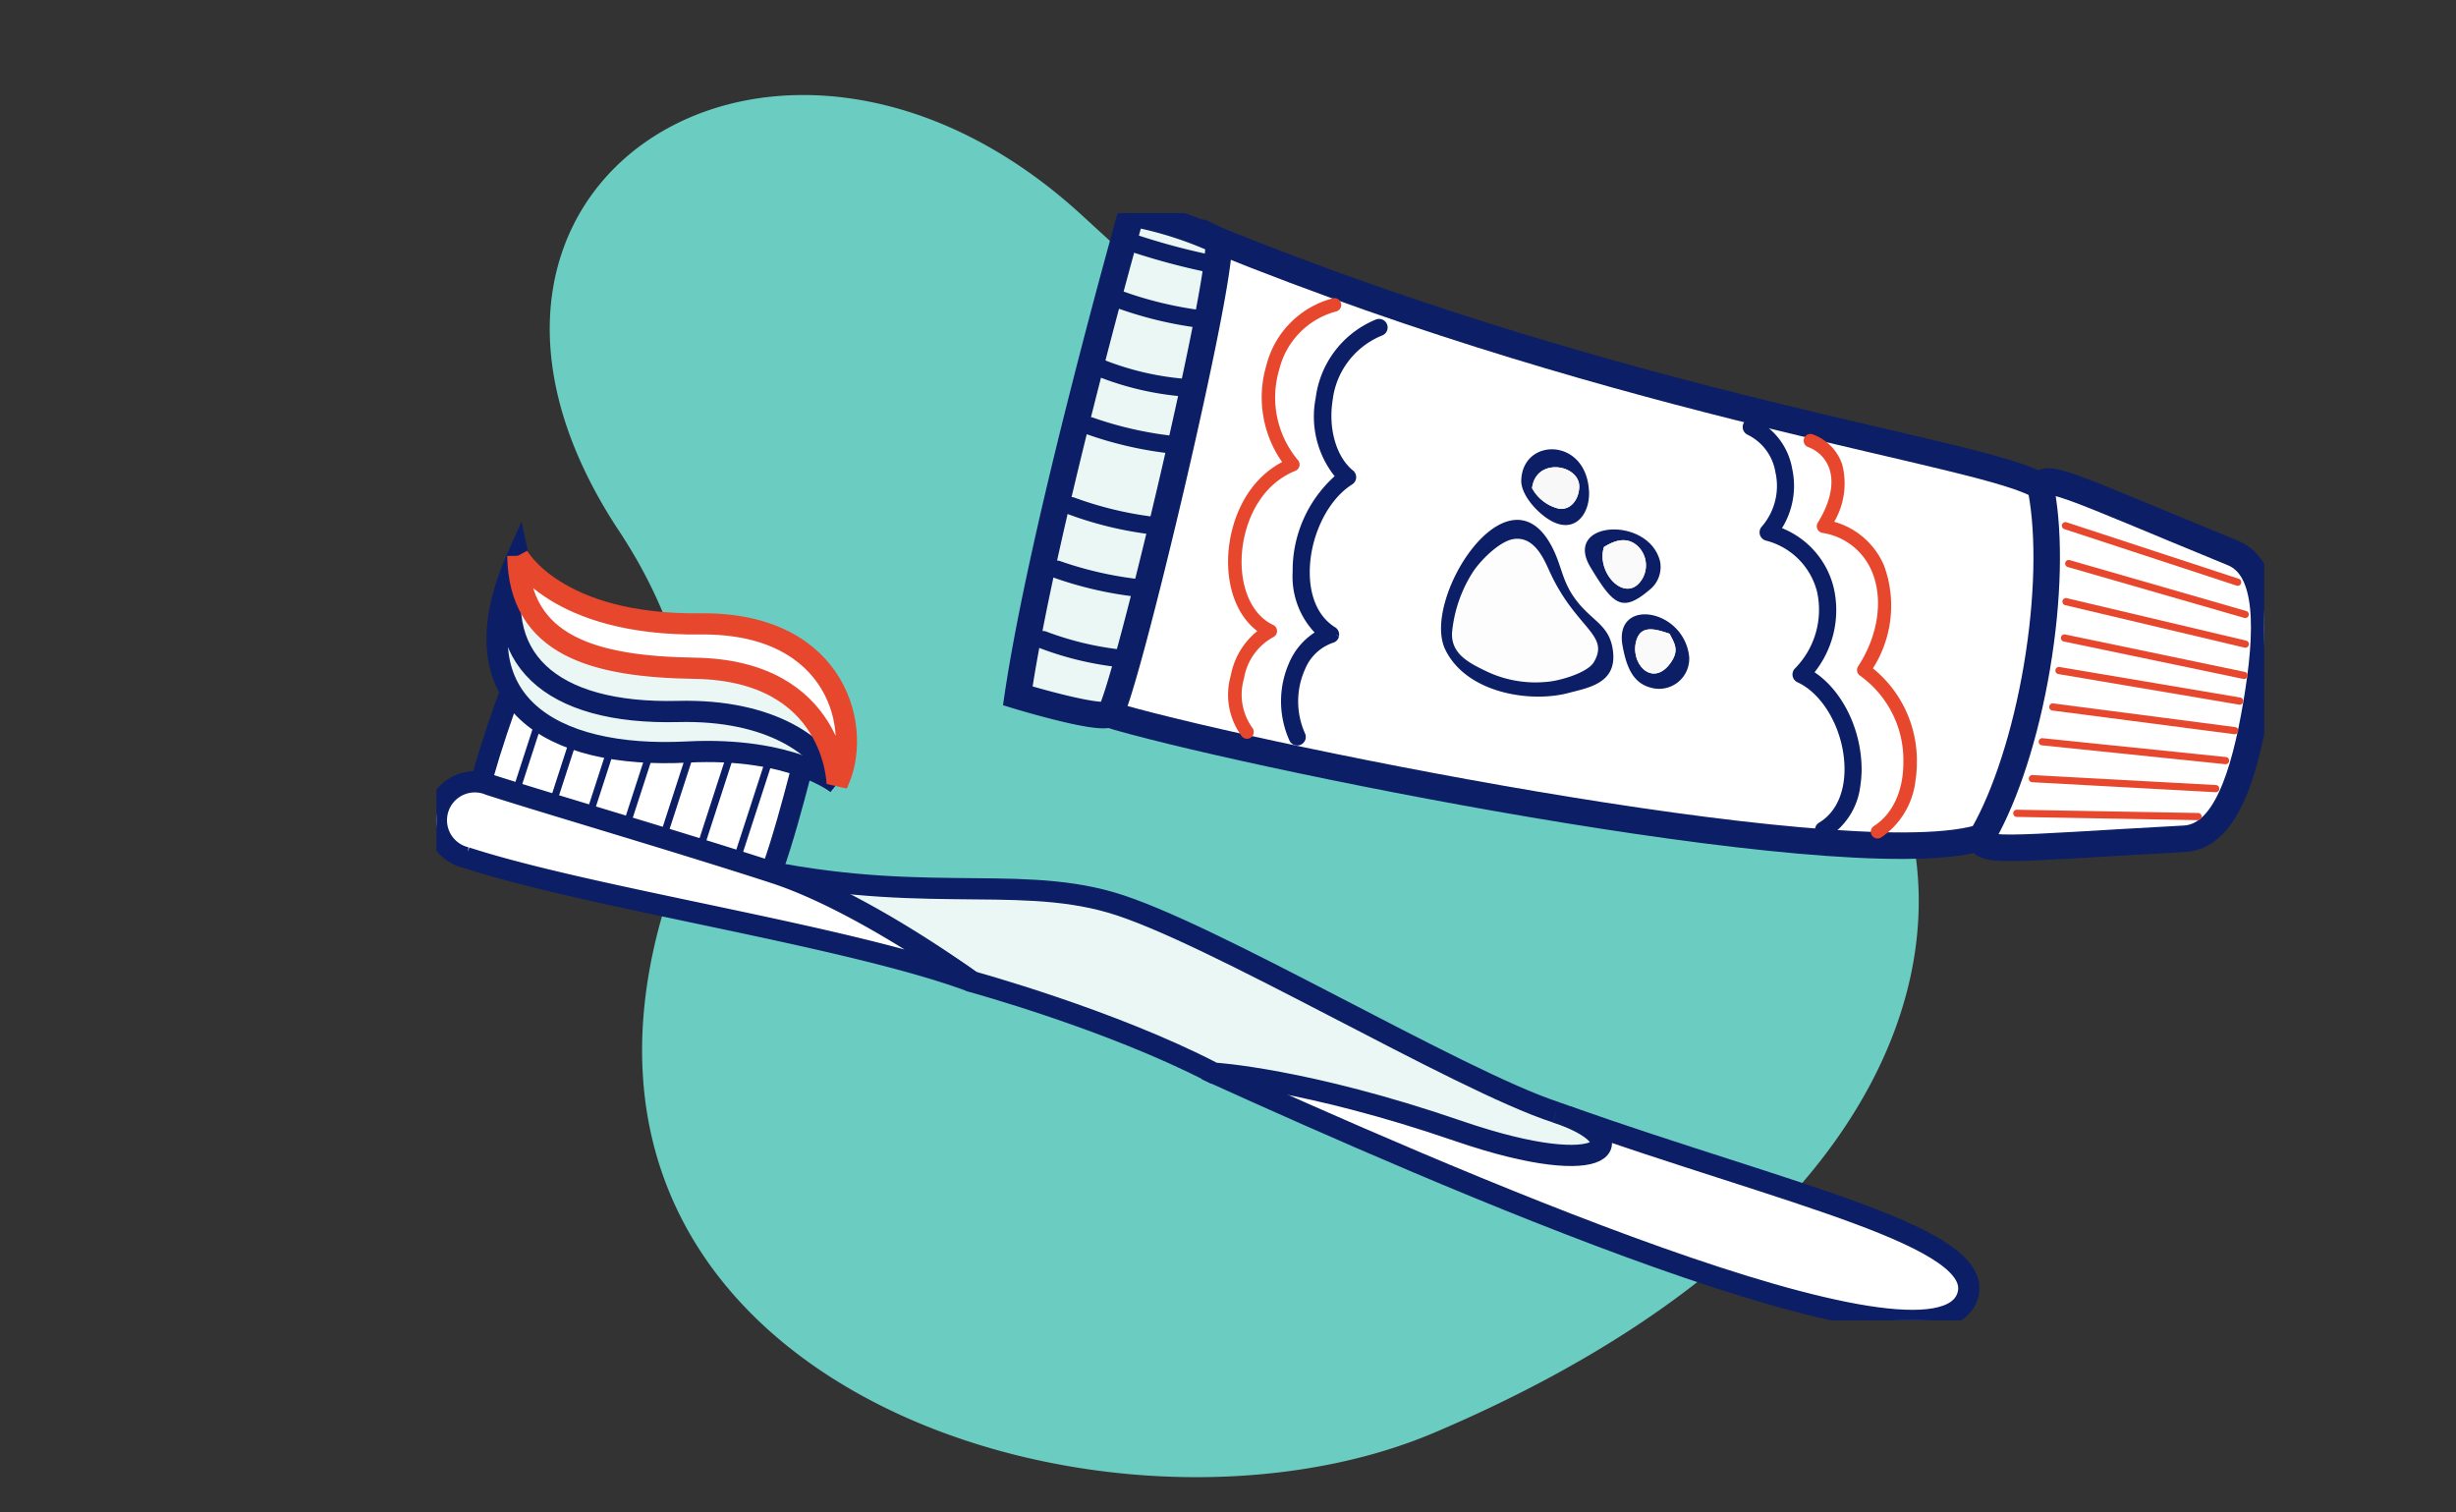 <svg xmlns="http://www.w3.org/2000/svg" xmlns:xlink="http://www.w3.org/1999/xlink" width="231.73" height="142.655" viewBox="0 0 231.73 142.655">
  <rect x="0" y="0" width="231.73" height="142.655" fill="#333333" stroke="none"/>
  <defs>
    <clipPath id="clip-path">
      <rect id="Rectangle_16403" data-name="Rectangle 16403" width="231.73" height="142.655" transform="translate(896 274)" fill="#fff"/>
    </clipPath>
    <clipPath id="clip-path-2">
      <rect id="Rectangle_16400" data-name="Rectangle 16400" width="129.169" height="130.401" fill="#6bccc1"/>
    </clipPath>
    <clipPath id="clip-path-3">
      <rect id="Rectangle_16401" data-name="Rectangle 16401" width="172.455" height="104.465" fill="none"/>
    </clipPath>
    <clipPath id="clip-path-4">
      <rect id="Rectangle_16402" data-name="Rectangle 16402" width="23.426" height="23.774" fill="none"/>
    </clipPath>
  </defs>
  <g id="Mask_Group_81" data-name="Mask Group 81" transform="translate(-896 -274)" clip-path="url(#clip-path)">
    <g id="Group_31637" data-name="Group 31637" transform="translate(937.179 282.966)">
      <g id="Group_31632" data-name="Group 31632" transform="translate(10.69)">
        <g id="Group_31631" data-name="Group 31631" transform="translate(0 0)" clip-path="url(#clip-path-2)">
          <path id="Path_42196" data-name="Path 42196" d="M10.27,78.641a47.725,47.725,0,0,1,1.749-5.33c1.517-3.881,4.573-16.979-5.485-32.189C-15.12,8.379,21.613-14.939,50.226,11.354s32.479,27.453,59.159,36.733,33.654,52.793-25.906,78.106C53.5,138.936-1.193,122.639,10.27,78.641" transform="translate(0 0)" fill="#6bccc1"/>
        </g>
      </g>
      <g id="Group_31634" data-name="Group 31634" transform="translate(0 11.144)">
        <g id="Group_31633" data-name="Group 31633" clip-path="url(#clip-path-3)">
          <path id="Path_42197" data-name="Path 42197" d="M241.9,9.349,231.373,54c11.211,3.5,69.005,15.437,82.3,11.79,5.014-1.375,10.067-30.515,5.89-33.215C314.6,29.367,281.354,25.317,241.9,9.349" transform="translate(-168.225 -6.797)" fill="#fff" stroke="#0c1e66" stroke-width="2.5"/>
          <path id="Path_42198" data-name="Path 42198" d="M211.687,0s-8.309,29.35-10.72,45.544c0,0,7.435,2.261,8.628,1.733s11.523-44.091,10.2-44.725A35.235,35.235,0,0,0,211.687,0" transform="translate(-146.117)" fill="#eaf7f5" stroke="#0c1e66" stroke-width="2.5"/>
          <path id="Path_42199" data-name="Path 42199" d="M216.2,153.288a.339.339,0,0,1-.369.28,29.624,29.624,0,0,1-7.137-1.745.338.338,0,1,1,.258-.625,29.5,29.5,0,0,0,6.95,1.7.338.338,0,0,1,.3.372c0,.007,0,.014,0,.021" transform="translate(-151.587 -111.252)" fill="#0c1e66" stroke="#0c1e66" stroke-width="1"/>
          <path id="Path_42200" data-name="Path 42200" d="M226.515,102.22a.338.338,0,0,1-.372.279,34.051,34.051,0,0,1-7.648-1.862.338.338,0,0,1,.251-.628,34.028,34.028,0,0,0,7.474,1.818.339.339,0,0,1,.3.375c0,.006,0,.012,0,.018" transform="translate(-158.707 -72.696)" fill="#0c1e66" stroke="#0c1e66" stroke-width="1"/>
          <path id="Path_42201" data-name="Path 42201" d="M221.569,124.064a.338.338,0,0,1-.374.279,34.908,34.908,0,0,1-7.654-1.769.338.338,0,1,1,.286-.613,34.847,34.847,0,0,0,7.449,1.71.338.338,0,0,1,.3.376c0,.005,0,.011,0,.016" transform="translate(-155.117 -88.651)" fill="#0c1e66" stroke="#0c1e66" stroke-width="1"/>
          <path id="Path_42202" data-name="Path 42202" d="M247.954,11.6l0,.011a.338.338,0,0,1-.4.264,64.659,64.659,0,0,1-6.7-1.8.338.338,0,1,1,.216-.641,63.846,63.846,0,0,0,6.619,1.782.339.339,0,0,1,.266.388" transform="translate(-174.95 -6.842)" fill="#0c1e66" stroke="#0c1e66" stroke-width="1"/>
          <path id="Path_42203" data-name="Path 42203" d="M243.079,30.84a.338.338,0,0,1-.374.279,35.845,35.845,0,0,1-7.567-1.849.338.338,0,0,1,.287-.613,35.7,35.7,0,0,0,7.362,1.791.338.338,0,0,1,.3.376c0,.005,0,.011,0,.016" transform="translate(-170.82 -20.812)" fill="#0c1e66" stroke="#0c1e66" stroke-width="1"/>
          <path id="Path_42204" data-name="Path 42204" d="M237.519,54.819a.338.338,0,0,1-.338.281,27.658,27.658,0,0,1-7.709-1.781.338.338,0,0,1,.324-.594,27.217,27.217,0,0,0,7.394,1.7.338.338,0,0,1,.334.343.332.332,0,0,1,0,.053" transform="translate(-166.714 -38.305)" fill="#0c1e66" stroke="#0c1e66" stroke-width="1"/>
          <path id="Path_42205" data-name="Path 42205" d="M232.988,74.492a.338.338,0,0,1-.374.279A34.908,34.908,0,0,1,224.96,73a.338.338,0,1,1,.286-.613A34.829,34.829,0,0,0,232.7,74.1a.338.338,0,0,1,.3.376c0,.005,0,.011,0,.016" transform="translate(-163.42 -52.609)" fill="#0c1e66" stroke="#0c1e66" stroke-width="1"/>
          <path id="Path_42206" data-name="Path 42206" d="M297.965,67.228a.508.508,0,0,1-.367.405,4.667,4.667,0,0,0-2.8,2.612,7.7,7.7,0,0,0-.006,6.385.508.508,0,0,1-.932.4,8.71,8.71,0,0,1,.023-7.227,6.1,6.1,0,0,1,2.551-2.794,7.4,7.4,0,0,1-2.252-5.751,11.679,11.679,0,0,1,4.077-9.02,8.756,8.756,0,0,1-1.905-7.377,8.944,8.944,0,0,1,5.5-7.163.507.507,0,0,1,.364.948,7.846,7.846,0,0,0-4.863,6.374c-.439,2.778.379,5.543,2.033,6.881a.508.508,0,0,1-.051.826c-2.4,1.49-4.142,5.078-4.141,8.532,0,2.5.9,4.44,2.535,5.453a.508.508,0,0,1,.234.5s0,.008,0,.011" transform="translate(-213.096 -27.385)" fill="#0c1e66" stroke="#0c1e66" stroke-width="0.6"/>
          <path id="Path_42207" data-name="Path 42207" d="M463.252,106.49a6.352,6.352,0,0,1-2.932,4.581.508.508,0,0,1-.517-.873c1.761-1.043,2.69-3.168,2.55-5.831-.182-3.472-2.115-6.817-4.6-7.954a.508.508,0,0,1-.145-.823,8.182,8.182,0,0,0,2.152-7.541,6.976,6.976,0,0,0-5.049-5.024.507.507,0,0,1-.228-.827,6.151,6.151,0,0,0,1.358-5.386,5.092,5.092,0,0,0-2.758-3.736.508.508,0,1,1,.419-.924,6.093,6.093,0,0,1,3.334,4.456,7.266,7.266,0,0,1-1.127,5.687,7.823,7.823,0,0,1,5.038,5.512,9.117,9.117,0,0,1-1.957,8.007c2.538,1.515,4.384,4.9,4.573,8.5a9.951,9.951,0,0,1-.115,2.177" transform="translate(-329.21 -52.426)" fill="#0c1e66" stroke="#0c1e66" stroke-width="0.6"/>
          <path id="Path_42208" data-name="Path 42208" d="M284.84,30.873a.339.339,0,0,1-.245.27,7.805,7.805,0,0,0-5.58,5.664,9.492,9.492,0,0,0,1.81,8.84.338.338,0,0,1-.119.545c-3.766,1.526-5.186,5.581-5.259,8.589-.074,3.076,1.132,5.565,3.146,6.5a.338.338,0,0,1-.008.618,5.759,5.759,0,0,0-2.909,4.1,5.682,5.682,0,0,0,.836,4.891.338.338,0,0,1-.51.445,6.267,6.267,0,0,1-.985-5.485,6.723,6.723,0,0,1,2.722-4.27c-1.918-1.216-3.041-3.758-2.968-6.816.075-3.1,1.5-7.238,5.248-9.01a10.325,10.325,0,0,1-1.655-9.133,8.459,8.459,0,0,1,6.054-6.132.338.338,0,0,1,.422.383" transform="translate(-199.775 -22.16)" fill="#e7472d" stroke="#e7472d" stroke-width="0.6"/>
          <path id="Path_42209" data-name="Path 42209" d="M483.694,109.9a7.217,7.217,0,0,1-3.081,5.031.338.338,0,0,1-.365-.57c1.851-1.186,2.913-3.458,2.914-6.236a10.1,10.1,0,0,0-4.216-8.45.338.338,0,0,1-.1-.47c1.971-3.016,2.469-6.575,1.3-9.287a6.333,6.333,0,0,0-4.875-3.763.338.338,0,0,1-.227-.512c1.222-1.959,1.621-3.854,1.123-5.334a3.614,3.614,0,0,0-2.194-2.239.338.338,0,1,1,.241-.632,4.278,4.278,0,0,1,2.594,2.655,6.858,6.858,0,0,1-.944,5.5,6.932,6.932,0,0,1,4.9,4.061,10.7,10.7,0,0,1-1.176,9.643,10.888,10.888,0,0,1,4.247,8.832,10.686,10.686,0,0,1-.145,1.774" transform="translate(-344.454 -56.284)" fill="#e7472d" stroke="#e7472d" stroke-width="0.6"/>
          <path id="Path_42210" data-name="Path 42210" d="M539.373,110.239c-1.085,6.419-2.962,12.1-5.027,15.747-1.13,1.994,2.018,1.386,18.943.475,3.819-.206,5.634-5.893,6.789-12.721s1.309-12.8-2.23-14.246c-15.685-6.424-18.458-8.034-18.046-5.779.752,4.118.656,10.1-.43,16.524" transform="translate(-388.358 -67.437)" fill="#fff" stroke="#0c1e66" stroke-width="2.5"/>
          <path id="Path_42211" data-name="Path 42211" d="M577.4,160.152a.338.338,0,0,1-.39.277l-17.055-2.884a.338.338,0,1,1,.113-.667l17.055,2.883a.338.338,0,0,1,.277.39" transform="translate(-406.922 -114.058)" fill="#e7472d"/>
          <path id="Path_42212" data-name="Path 42212" d="M575.381,172.092a.338.338,0,0,1-.377.279l-17.164-2.234a.338.338,0,0,1,.087-.671l17.164,2.234a.338.338,0,0,1,.292.379l0,.013" transform="translate(-405.375 -123.211)" fill="#e7472d"/>
          <path id="Path_42213" data-name="Path 42213" d="M579.192,149.548l0,.013a.338.338,0,0,1-.4.262l-16.945-3.533a.338.338,0,0,1,.138-.662l16.945,3.533a.338.338,0,0,1,.264.387" transform="translate(-408.305 -105.877)" fill="#e7472d"/>
          <path id="Path_42214" data-name="Path 42214" d="M571.881,183.668a.338.338,0,0,1-.368.28l-17.3-1.779a.338.338,0,0,1,.069-.673l17.3,1.779a.338.338,0,0,1,.3.371c0,.007,0,.015,0,.022" transform="translate(-402.734 -131.959)" fill="#e7472d"/>
          <path id="Path_42215" data-name="Path 42215" d="M579.692,137.466l0,.022a.339.339,0,0,1-.407.251l-16.92-4.006a.338.338,0,1,1,.156-.659l16.92,4.006a.338.338,0,0,1,.256.385" transform="translate(-408.687 -96.748)" fill="#e7472d"/>
          <path id="Path_42216" data-name="Path 42216" d="M568.455,195.578a.339.339,0,0,1-.352.281l-17.305-.943a.338.338,0,1,1,.037-.676l17.3.943a.339.339,0,0,1,.32.356.343.343,0,0,1,0,.038" transform="translate(-400.236 -141.226)" fill="#e7472d"/>
          <path id="Path_42217" data-name="Path 42217" d="M580.372,125.091a.363.363,0,0,1-.008.038.338.338,0,0,1-.419.231l-16.653-4.8a.338.338,0,1,1,.187-.65l16.653,4.8a.338.338,0,0,1,.24.381" transform="translate(-409.375 -87.174)" fill="#e7472d"/>
          <path id="Path_42218" data-name="Path 42218" d="M562.88,206.936a.339.339,0,0,1-.34.281l-17.1-.307a.338.338,0,0,1,.012-.677l17.1.307a.339.339,0,0,1,.332.344.35.35,0,0,1,0,.051" transform="translate(-396.334 -149.947)" fill="#e7472d"/>
          <path id="Path_42219" data-name="Path 42219" d="M578.841,112.531a.317.317,0,0,1-.012.049.338.338,0,0,1-.427.216l-16.249-5.332a.338.338,0,0,1,.211-.643l16.249,5.332a.339.339,0,0,1,.228.377" transform="translate(-408.556 -77.655)" fill="#e7472d"/>
          <path id="Path_42220" data-name="Path 42220" d="M302.033,294.7c21.015,7.432,39.634,11.413,37.823,16.989-3,9.242-51.008-11.949-71.114-21.052,1.431-7.147,22.595,3.315,33.29,4.063" transform="translate(-195.395 -209.504)" fill="#fff" stroke="#0c1e66" stroke-width="2"/>
          <path id="Path_42221" data-name="Path 42221" d="M18.5,153.761l26.4,9.321s-2.941,11.983-4.149,12.786-26.913-7.027-26.789-8.436c.181-2.052,3.356-11.565,4.542-13.672" transform="translate(-10.152 -111.795)" fill="#fff" stroke="#0c1e66" stroke-width="2"/>
          <path id="Path_42222" data-name="Path 42222" d="M100.283,195.791a.338.338,0,0,1-.217-.426l4.266-13.139a.338.338,0,0,1,.644.209l-4.266,13.139a.338.338,0,0,1-.426.217" transform="translate(-72.743 -132.321)" fill="#0c1e66"/>
          <path id="Path_42223" data-name="Path 42223" d="M87.622,191.681a.338.338,0,0,1-.217-.426l4.266-13.139a.338.338,0,0,1,.644.209l-4.266,13.139a.339.339,0,0,1-.426.217" transform="translate(-63.537 -129.333)" fill="#0c1e66"/>
          <path id="Path_42224" data-name="Path 42224" d="M74.962,187.57a.338.338,0,0,1-.217-.426l4.266-13.139a.338.338,0,0,1,.644.209l-4.266,13.139a.338.338,0,0,1-.426.217" transform="translate(-54.332 -126.344)" fill="#0c1e66"/>
          <path id="Path_42225" data-name="Path 42225" d="M62.3,183.46a.338.338,0,0,1-.217-.426L66.349,169.9a.338.338,0,0,1,.644.209l-4.266,13.139a.338.338,0,0,1-.426.217" transform="translate(-45.127 -123.356)" fill="#0c1e66"/>
          <path id="Path_42226" data-name="Path 42226" d="M49.641,179.35a.338.338,0,0,1-.217-.426l4.266-13.139a.338.338,0,0,1,.644.209l-4.266,13.139a.338.338,0,0,1-.426.217" transform="translate(-35.922 -120.368)" fill="#0c1e66"/>
          <path id="Path_42227" data-name="Path 42227" d="M36.98,175.24a.338.338,0,0,1-.217-.426l4.265-13.139a.338.338,0,0,1,.644.209l-4.266,13.139a.338.338,0,0,1-.426.217" transform="translate(-26.717 -117.379)" fill="#0c1e66"/>
          <path id="Path_42228" data-name="Path 42228" d="M24.32,171.129a.338.338,0,0,1-.217-.426l4.266-13.139a.338.338,0,0,1,.644.209l-4.266,13.139a.338.338,0,0,1-.426.217" transform="translate(-17.512 -114.39)" fill="#0c1e66"/>
          <path id="Path_42229" data-name="Path 42229" d="M53.049,139.962s-4.315-3.51-14.14-3c-12.842.667-22.173-4.714-15.989-18.513,0,0,2.476,11.876,15.291,12.435s14.838,9.078,14.838,9.078" transform="translate(-15.242 -86.121)" fill="#eaf7f5" stroke="#0c1e66" stroke-width="2"/>
          <path id="Path_42230" data-name="Path 42230" d="M56.344,139.962c-1.339-3.5-6.29-7.042-15-6.825-12.064.3-18.017-5.042-15.13-14.688,0,0,.2,8.641,16.232,9.179,17.773.6,13.9,12.334,13.9,12.334" transform="translate(-18.537 -86.121)" fill="#eaf7f5" stroke="#0c1e66" stroke-width="2"/>
          <path id="Path_42231" data-name="Path 42231" d="M28.132,118.449c.133,8.557,7.268,10.466,16.7,10.611,13.268.205,13.431,10.9,13.431,10.9,2.456-4.886.216-15.236-12.9-15.086-13.7.157-17.231-6.427-17.231-6.427" transform="translate(-20.454 -86.121)" fill="#fff" stroke="#e7472d" stroke-width="2"/>
          <path id="Path_42232" data-name="Path 42232" d="M180.493,248.471c-9.259-3.006-32.726-17.132-42.021-19.81s-18.66.4-35.523-3.6l1.069,2.37s13,2.605,21.326,8.7c0,0,13.155,3.593,22.855,8.64,0,0,8.661.5,23.082,5.458s16.919.752,9.213-1.75" transform="translate(-74.851 -163.633)" fill="#eaf7f5" stroke="#0c1e66" stroke-width="2"/>
          <path id="Path_42233" data-name="Path 42233" d="M50.492,215.5c-11.6-4.309-35.8-7.826-47.7-11.692a3.622,3.622,0,1,1,2.229-6.866c5.052,1.64,17.484,5.264,26.8,8.289C40.2,207.951,50.492,215.5,50.492,215.5" transform="translate(0 -143.007)" fill="#fff" stroke="#0c1e66" stroke-width="2"/>
        </g>
      </g>
      <g id="Group_31636" data-name="Group 31636" transform="matrix(-0.259, 0.966, -0.966, -0.259, 122.436, 37.923)">
        <g id="Group_31635" data-name="Group 31635" clip-path="url(#clip-path-4)">
          <path id="Path_42234" data-name="Path 42234" d="M12.863,9.883a10.752,10.752,0,0,0-.438-5.842C12.033,2.833,10.571.45,9.46.133,6.526-.7,6.853,2.545,2.33,6.32,1.459,7.048-.7,8.593.224,10.517c.556,1.164,2.611,2.367,3.9,2.811a12.78,12.78,0,0,0,6.138.432c1.834-.422,2.267-2.085,2.607-3.877" transform="translate(9.035 8.618)" fill="#fdfdfd" fill-rule="evenodd"/>
          <path id="Path_42235" data-name="Path 42235" d="M14.61,11.525c-.34,1.792-.773,3.455-2.607,3.877a12.78,12.78,0,0,1-6.138-.432c-1.284-.444-3.339-1.647-3.9-2.811-.919-1.924,1.235-3.468,2.107-4.2C8.6,4.186,8.272.938,11.206,1.774c1.112.317,2.573,2.7,2.965,3.909a10.75,10.75,0,0,1,.438,5.842M9.771.271c-2.3.9-2.224,2.481-3.656,4.435C4.668,6.681,3.232,6.962,1.622,8.475c-6.431,6.045,8.068,10.55,12.03,7.155,3.463-2.968,2.84-9.037.958-12.313C13.654,1.654,12.566-.827,9.771.271" transform="translate(7.289 6.976)" fill="#0c1e66" fill-rule="evenodd"/>
          <path id="Path_42236" data-name="Path 42236" d="M1.28,2.538c.76-.692,1.259-1.314,2.63-.8C6.7,2.77,4.91,5.545,2.593,5.393,1.1,5.3,1.2,3.777,1.28,2.538M2.933.176C-1.409,1.811-.7,8.561,3.548,6.517c1.446-.7,3.07-1.638,3.1-3.472A2.846,2.846,0,0,0,2.933.176" transform="translate(12.757 0)" fill="#0c1e66" fill-rule="evenodd"/>
          <path id="Path_42237" data-name="Path 42237" d="M4.131,5.474C1.158,5.886.791,1.646,2.913,1.191,4.1.937,5.271,1.456,5.348,2.6a3.917,3.917,0,0,1-1.217,2.87M3.044.2c-4.9,1.56-3.3,7.388.642,6.446,1.3-.31,2.574-2.216,2.95-3.681C7.285.436,5.044-.437,3.044.2" transform="translate(0 13.152)" fill="#0c1e66" fill-rule="evenodd"/>
          <path id="Path_42238" data-name="Path 42238" d="M2.011,5.753c-.55-.537-1.618-1.6-.928-3a2.511,2.511,0,0,1,2.9-1.266c2.781.807.612,4.405-1.975,4.269M1.977.283C-1.969,2.44.633,10.194,4.191,6.491c2.842-2.959,3.423-3.977.665-5.9A2.764,2.764,0,0,0,1.977.283" transform="translate(5.719 4.878)" fill="#0c1e66" fill-rule="evenodd"/>
          <path id="Path_42239" data-name="Path 42239" d="M1.153,4.366C3.74,4.5,5.909.905,3.128.1a2.511,2.511,0,0,0-2.9,1.266c-.69,1.4.378,2.466.928,3" transform="translate(6.577 6.265)" fill="#fafafa" fill-rule="evenodd"/>
          <path id="Path_42240" data-name="Path 42240" d="M2.566,4.346a3.917,3.917,0,0,0,1.217-2.87C3.706.328,2.534-.191,1.348.063-.774.518-.407,4.758,2.566,4.346" transform="translate(1.565 14.28)" fill="#f8f8f8" fill-rule="evenodd"/>
          <path id="Path_42241" data-name="Path 42241" d="M.037.991C-.04,2.23-.14,3.748,1.351,3.846,3.668,4,5.455,1.223,2.667.187,1.3-.323.8.3.037.991" transform="translate(13.999 1.547)" fill="#fafafa" fill-rule="evenodd"/>
        </g>
      </g>
    </g>
  </g>
</svg>
